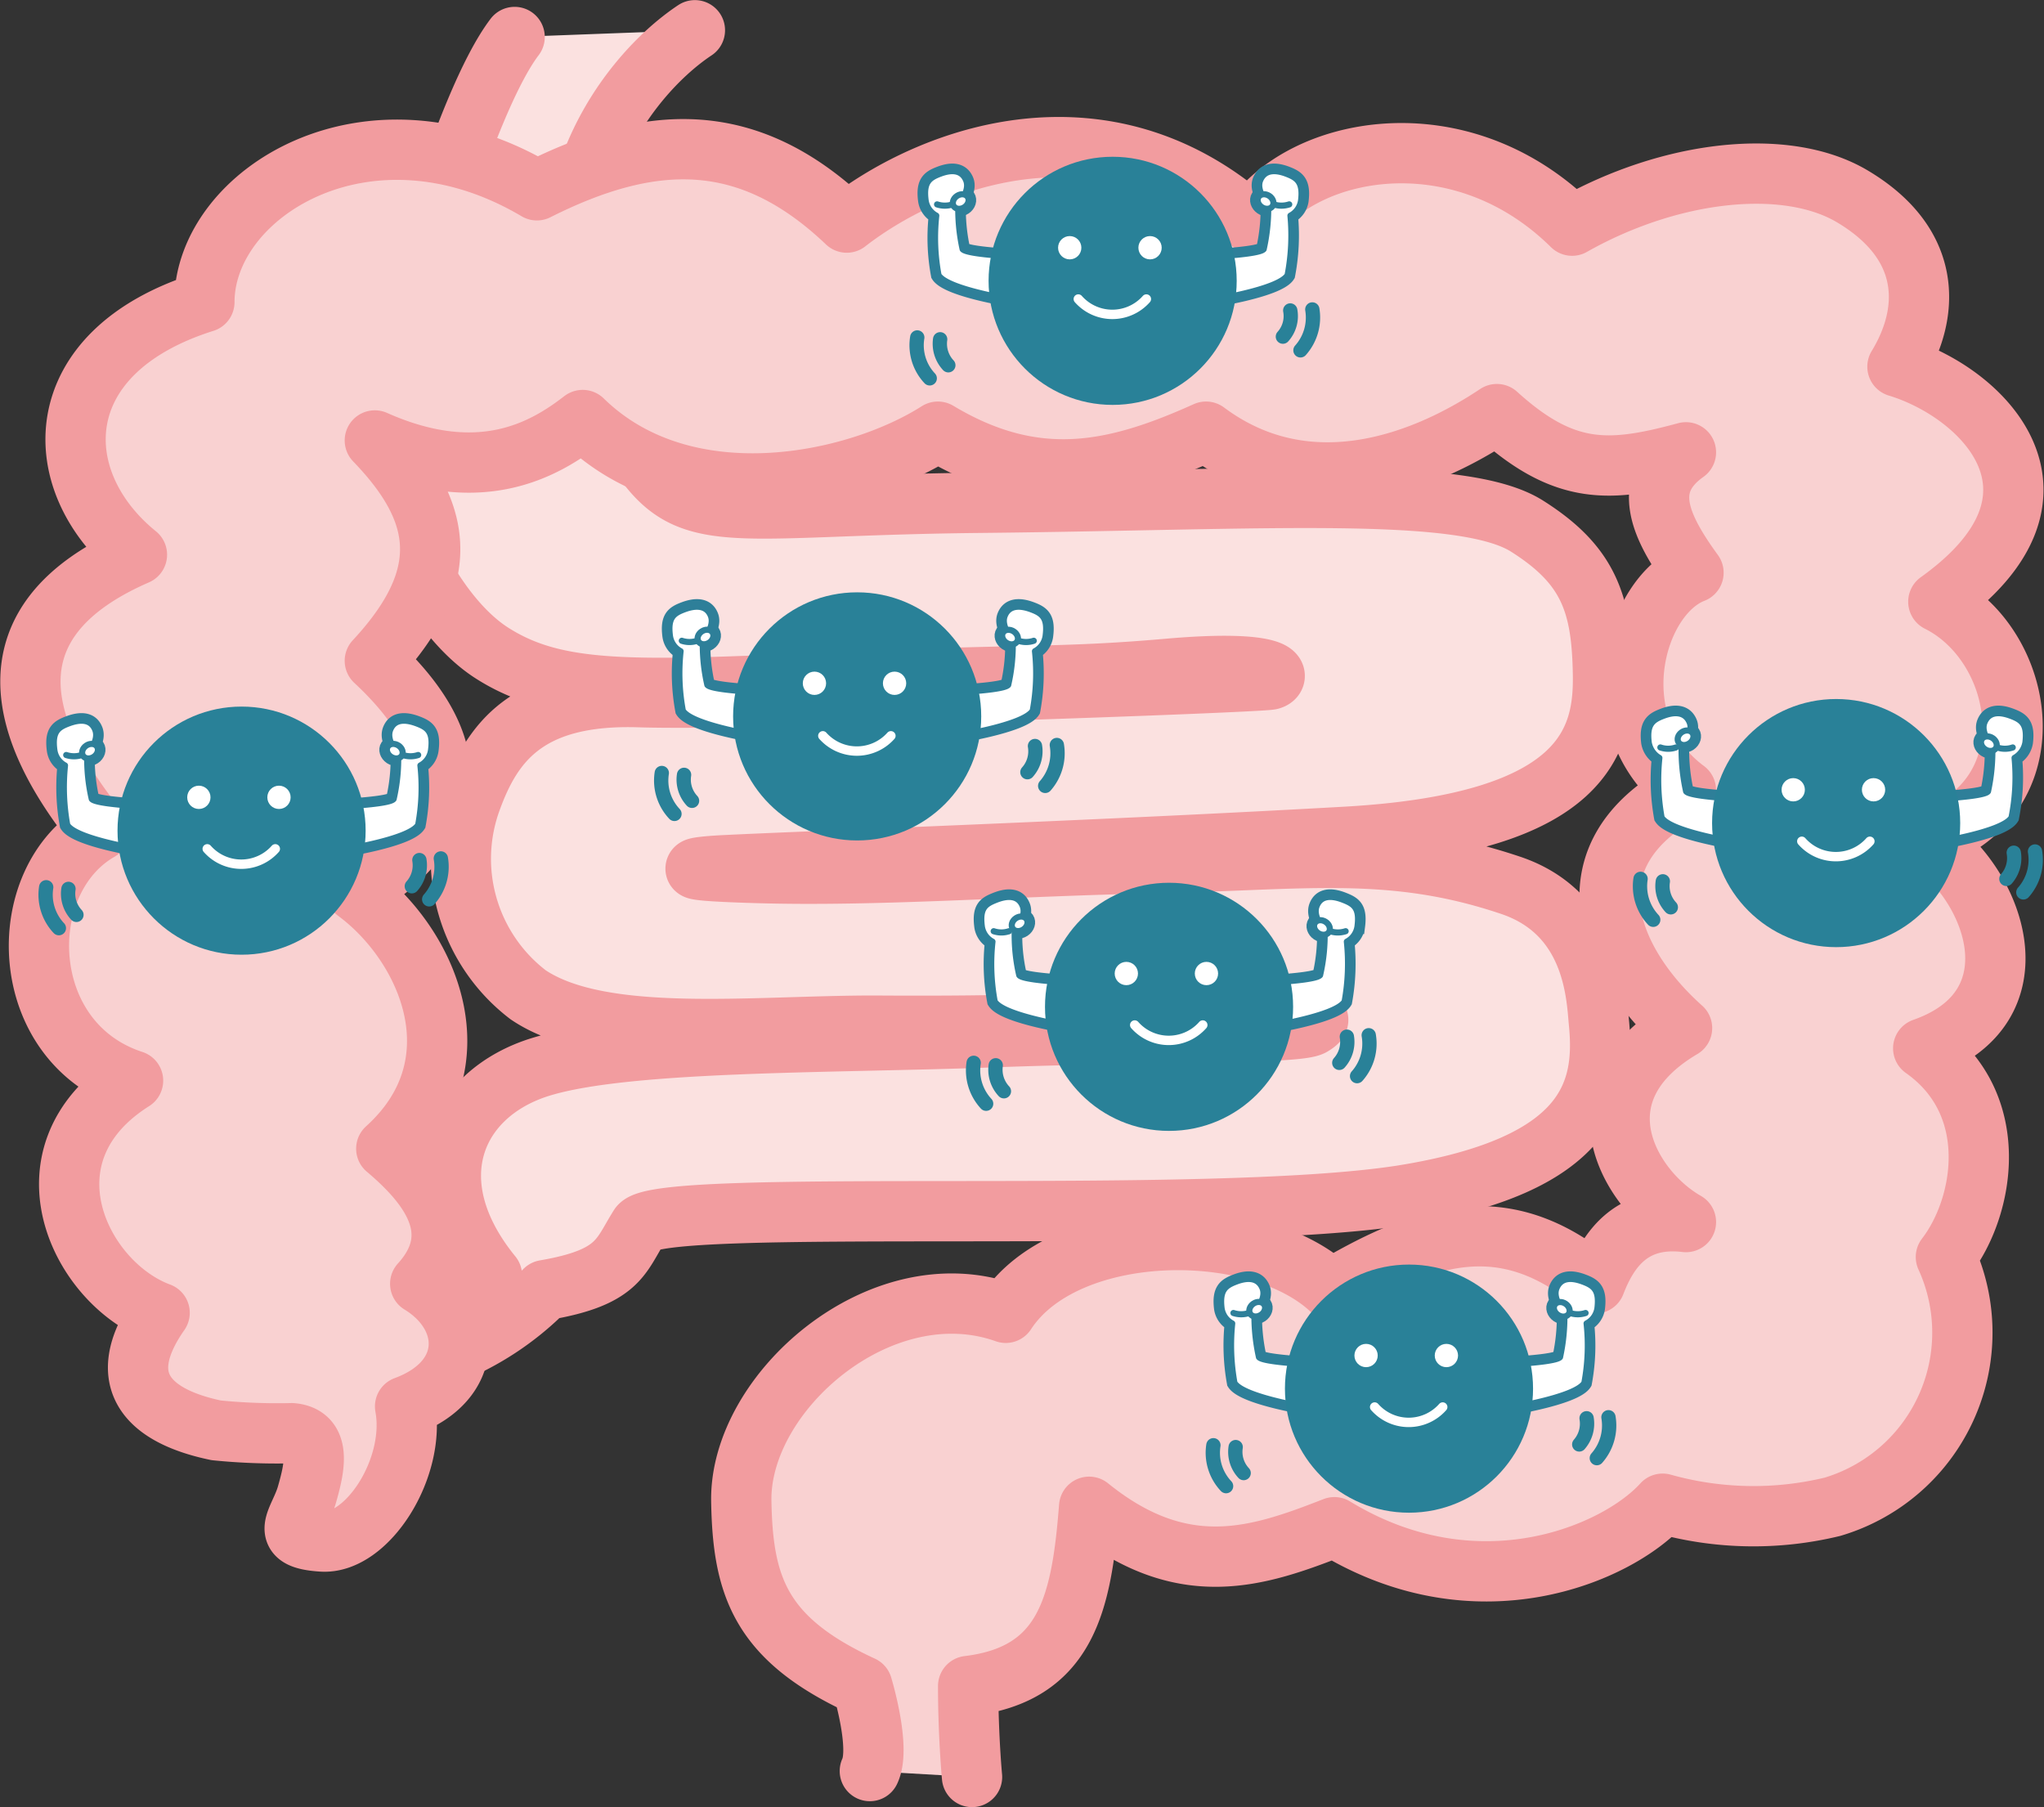 <svg xmlns="http://www.w3.org/2000/svg" viewBox="0 0 100.01 88.42"><rect x="0" y="0" width="100.01" height="88.42" fill="#333333" stroke="none"/><defs><style>.cls-1{fill:#fbe1e0;}.cls-1,.cls-2{stroke:#f29c9f;stroke-width:2.95px;}.cls-1,.cls-2,.cls-4,.cls-6,.cls-8{stroke-linecap:round;}.cls-1,.cls-2,.cls-4,.cls-6{stroke-linejoin:round;}.cls-2{fill:#f9d1d1;}.cls-3,.cls-6,.cls-8{fill:none;}.cls-3,.cls-4{stroke:#2e7f99;}.cls-3{stroke-width:0.74px;}.cls-4,.cls-7{fill:#fff;}.cls-4{stroke-width:0.3px;}.cls-5{fill:#298198;}.cls-6{stroke:#fff;stroke-width:0.46px;}.cls-8{stroke:#298198;stroke-miterlimit:10;stroke-width:0.7px;}</style></defs><g id="レイヤー_2" data-name="レイヤー 2"><g id="レイアウト"><path class="cls-1" d="M34,1.48C30.48,3.82,25.18,10.81,30,20c3.33,6.33,3.88,4.74,17.93,4.6s23.66-.86,26.8,1.15c3,1.9,3.64,3.79,3.7,7.19.06,3.16-.74,7.33-12.57,8s-26.56,1.2-30.38,1.39c-1.07.05-3.26.24,1.48.38,5.92.18,12.39-.33,19.6-.48s11.51-.88,17.34,1.08C78,44.68,78.11,48.75,78.23,50c.33,3.31-.37,7-9.61,8.48C58.93,60,32.21,58.53,31.28,60s-1,2.5-4.62,3.12a14,14,0,0,1-4.8,3.16c-1.3.29-1.3-1.58-1.3-1.58s1.3.43,3.51-2.3c-3.75-4.6-1.85-8.91,2.41-10.21s14.23-1.15,22-1.44,15-.14,15.72-.57.55-.72-5.36-.43-8.82.48-16.09.43c-6,0-13.35.9-16.91-1.51a8.37,8.37,0,0,1-2.77-9.56c1-2.73,2.68-5.18,8.22-5s30.32-.72,30.87-.86.37-1-5-.53-7,.24-16.63.67-13.31.57-16.46-1.44S18.16,24,18.9,20,22.71,5.06,25.18,1.81"/><path class="cls-2" d="M42.56,86.65c.55-1.15-.37-4.16-.37-4.16-5-2.3-5.85-4.89-5.92-9.06-.08-5.34,6.84-11.36,12.94-9.2,2.9-4.46,12.2-4.6,15.9-1.15,4.62-2.73,8.5-4,12.94-.29.68-1.77,1.85-3.31,4.44-3-2.78-1.58-5.55-6.32-.19-9.49-3.7-3.3-5.73-8.48.19-11.64-4.26-3.16-2.59-9.49.37-10.64-1.67-2.3-2.59-4.31-.37-5.89-3.7,1-5.92,1.15-9.25-1.87-3.88,2.59-9.42,4.45-14.23.86-4.44,2-8.32,2.88-13.12,0-4.07,2.59-12.39,4.31-17.38-.57-1.85,1.43-5,3.3-10.17,1,3.33,3.45,3.88,6.61,0,10.78,3.7,3.45,5.18,7.41-.92,11.29,3.51,2.59,6.1,8.41,1.48,12.58,2.22,1.87,3.88,4.17,1.66,6.61,2.59,1.58,2.68,4.74-.74,6,.56,3-1.85,6.75-4.06,6.61s-1.11-1-.74-2.3.74-2.87-.74-3a29.83,29.83,0,0,1-3.7-.14c-3.12-.65-5.18-2.3-2.77-5.75-3.89-1.44-7-7.76-1.3-11.36C.78,51,.6,43.1,4.85,40.65,1,35.91-.88,30.44,6.7,27.14,2.26,23.54,2.26,17.22,10,14.78c0-5.32,8-10.36,16.27-5.47,5.61-2.82,10.35-3,15.16,1.58,4.25-3.3,12.63-6.32,19.78,0,2.4-3.73,10.17-5.32,15.71.15C81.75,8.31,87.39,7.69,90.62,9.6c3.88,2.3,3.88,5.61,2.22,8.34,4.25,1.29,9.24,6.32,2,11.5,4.31,2.15,5.55,9.63-.55,11.64,3.32,2.16,5.54,8.2-.19,10.21,3.88,2.73,3,7.76,1.11,10.21a8.89,8.89,0,0,1-5.55,12.22,16.44,16.44,0,0,1-8.31-.15C79.16,76,72.32,79,65.29,74.72c-3.69,1.44-7.39,2.73-12-1-.37,4.74-1.11,8.19-5.92,8.77,0,2.44.19,4.45.19,4.45"/><path class="cls-3" d="M51.37,12.63s-4-.1-4.27-.44a9.07,9.07,0,0,1-.21-2.2s.6-.64.38-1.17S46.53,8.3,46,8.5s-.83.41-.71,1.31a1,1,0,0,0,.52.74,9.93,9.93,0,0,0,.11,2.91c.45.74,3.91,1.25,3.91,1.25"/><ellipse class="cls-3" cx="47.01" cy="9.86" rx="0.41" ry="0.33" transform="translate(2.47 27.85) rotate(-33.84)"/><path class="cls-3" d="M46.61,10a1.21,1.21,0,0,1-.76,0"/><path class="cls-4" d="M51.37,12.63s-4-.1-4.27-.44a9.07,9.07,0,0,1-.21-2.2s.6-.64.38-1.17S46.53,8.3,46,8.5s-.83.41-.71,1.31a1,1,0,0,0,.52.74,9.93,9.93,0,0,0,.11,2.91c.45.74,3.91,1.25,3.91,1.25"/><ellipse class="cls-4" cx="47.01" cy="9.86" rx="0.41" ry="0.33" transform="translate(2.47 27.85) rotate(-33.84)"/><path class="cls-4" d="M46.61,10a1.21,1.21,0,0,1-.76,0"/><path class="cls-3" d="M57.57,12.63s4-.1,4.26-.44a9.16,9.16,0,0,0,.22-2.2s-.61-.64-.39-1.17.75-.52,1.28-.32.83.41.72,1.31a1,1,0,0,1-.52.74A10.29,10.29,0,0,1,63,13.46c-.45.74-3.91,1.25-3.91,1.25"/><ellipse class="cls-3" cx="61.92" cy="9.86" rx="0.33" ry="0.41" transform="translate(19.25 55.8) rotate(-56.16)"/><path class="cls-3" d="M62.32,10a1.21,1.21,0,0,0,.76,0"/><path class="cls-4" d="M57.57,12.63s4-.1,4.26-.44a9.16,9.16,0,0,0,.22-2.2s-.61-.64-.39-1.17.75-.52,1.28-.32.83.41.72,1.31a1,1,0,0,1-.52.74A10.29,10.29,0,0,1,63,13.46c-.45.74-3.91,1.25-3.91,1.25"/><ellipse class="cls-4" cx="61.92" cy="9.86" rx="0.33" ry="0.41" transform="translate(19.25 55.8) rotate(-56.16)"/><path class="cls-4" d="M62.32,10a1.21,1.21,0,0,0,.76,0"/><circle class="cls-5" cx="54.44" cy="13.74" r="6.07"/><path class="cls-6" d="M52.76,14.63a2.22,2.22,0,0,0,3.33,0"/><circle class="cls-7" cx="52.34" cy="12.12" r="0.57"/><circle class="cls-7" cx="56.27" cy="12.12" r="0.57"/><path class="cls-8" d="M46,16.6a1.54,1.54,0,0,0,.4,1.27"/><path class="cls-8" d="M44.88,16.51a2.36,2.36,0,0,0,.61,2"/><path class="cls-8" d="M62.77,16.47a1.5,1.5,0,0,0,.36-1.28"/><path class="cls-8" d="M63.63,17.14a2.41,2.41,0,0,0,.58-2"/><path class="cls-3" d="M8.75,39.53s-4-.1-4.26-.44a8.71,8.71,0,0,1-.22-2.2s.6-.64.39-1.18-.75-.52-1.29-.32-.83.41-.71,1.31a1,1,0,0,0,.52.75,10.3,10.3,0,0,0,.11,2.91c.45.74,3.91,1.25,3.91,1.25"/><ellipse class="cls-3" cx="4.4" cy="36.76" rx="0.41" ry="0.33" transform="translate(-19.72 8.67) rotate(-33.84)"/><path class="cls-3" d="M4,36.94a1.21,1.21,0,0,1-.76,0"/><path class="cls-4" d="M8.75,39.53s-4-.1-4.26-.44a8.71,8.71,0,0,1-.22-2.2s.6-.64.39-1.18-.75-.52-1.29-.32-.83.41-.71,1.31a1,1,0,0,0,.52.75,10.3,10.3,0,0,0,.11,2.91c.45.74,3.91,1.25,3.91,1.25"/><ellipse class="cls-4" cx="4.4" cy="36.76" rx="0.41" ry="0.33" transform="translate(-19.72 8.67) rotate(-33.84)"/><path class="cls-4" d="M4,36.94a1.21,1.21,0,0,1-.76,0"/><path class="cls-3" d="M15,39.53s4.05-.1,4.26-.44a8.71,8.71,0,0,0,.22-2.2s-.6-.64-.39-1.18.75-.52,1.29-.32.83.41.71,1.31a1,1,0,0,1-.52.75,9.94,9.94,0,0,1-.11,2.91c-.45.74-3.91,1.25-3.91,1.25"/><ellipse class="cls-3" cx="19.31" cy="36.76" rx="0.33" ry="0.41" transform="translate(-21.97 32.32) rotate(-56.16)"/><path class="cls-3" d="M19.71,36.94a1.18,1.18,0,0,0,.75,0"/><path class="cls-4" d="M15,39.53s4.05-.1,4.26-.44a8.71,8.71,0,0,0,.22-2.2s-.6-.64-.39-1.18.75-.52,1.29-.32.83.41.71,1.31a1,1,0,0,1-.52.75,9.94,9.94,0,0,1-.11,2.91c-.45.74-3.91,1.25-3.91,1.25"/><ellipse class="cls-4" cx="19.31" cy="36.76" rx="0.33" ry="0.41" transform="translate(-21.97 32.32) rotate(-56.16)"/><path class="cls-4" d="M19.71,36.94a1.18,1.18,0,0,0,.75,0"/><circle class="cls-5" cx="11.82" cy="40.64" r="6.07"/><path class="cls-6" d="M10.14,41.53a2.22,2.22,0,0,0,3.33,0"/><circle class="cls-7" cx="9.73" cy="39.01" r="0.57"/><circle class="cls-7" cx="13.65" cy="39.01" r="0.57"/><path class="cls-8" d="M3.35,43.49a1.52,1.52,0,0,0,.39,1.27"/><path class="cls-8" d="M2.26,43.41a2.38,2.38,0,0,0,.62,2"/><path class="cls-8" d="M20.15,43.36a1.53,1.53,0,0,0,.37-1.28"/><path class="cls-8" d="M21,44a2.4,2.4,0,0,0,.57-2"/><path class="cls-3" d="M38.87,33.94s-4-.09-4.26-.43a8.78,8.78,0,0,1-.22-2.21s.6-.64.39-1.17-.75-.52-1.29-.32-.83.41-.71,1.31a1,1,0,0,0,.52.74,9.93,9.93,0,0,0,.11,2.91c.45.74,3.91,1.26,3.91,1.26"/><ellipse class="cls-3" cx="34.52" cy="31.17" rx="0.41" ry="0.33" transform="translate(-11.51 24.5) rotate(-33.84)"/><path class="cls-3" d="M34.11,31.35a1.18,1.18,0,0,1-.75,0"/><path class="cls-4" d="M38.87,33.94s-4-.09-4.26-.43a8.78,8.78,0,0,1-.22-2.21s.6-.64.39-1.17-.75-.52-1.29-.32-.83.41-.71,1.31a1,1,0,0,0,.52.74,9.93,9.93,0,0,0,.11,2.91c.45.74,3.91,1.26,3.91,1.26"/><ellipse class="cls-4" cx="34.52" cy="31.17" rx="0.41" ry="0.33" transform="translate(-11.51 24.5) rotate(-33.84)"/><path class="cls-4" d="M34.11,31.35a1.18,1.18,0,0,1-.75,0"/><path class="cls-3" d="M45.07,33.94s4-.09,4.26-.43a8.78,8.78,0,0,0,.22-2.21s-.6-.64-.39-1.17.75-.52,1.29-.32.83.41.71,1.31a1,1,0,0,1-.52.74,9.93,9.93,0,0,1-.11,2.91c-.45.74-3.91,1.26-3.91,1.26"/><ellipse class="cls-3" cx="49.42" cy="31.17" rx="0.33" ry="0.41" transform="translate(-3.99 54.86) rotate(-56.16)"/><path class="cls-3" d="M49.83,31.35a1.18,1.18,0,0,0,.75,0"/><path class="cls-4" d="M45.07,33.94s4-.09,4.26-.43a8.78,8.78,0,0,0,.22-2.21s-.6-.64-.39-1.17.75-.52,1.29-.32.83.41.71,1.31a1,1,0,0,1-.52.74,9.93,9.93,0,0,1-.11,2.91c-.45.74-3.91,1.26-3.91,1.26"/><ellipse class="cls-4" cx="49.42" cy="31.17" rx="0.33" ry="0.41" transform="translate(-3.99 54.86) rotate(-56.16)"/><path class="cls-4" d="M49.83,31.35a1.18,1.18,0,0,0,.75,0"/><circle class="cls-5" cx="41.94" cy="35.05" r="6.07"/><path class="cls-6" d="M40.26,36a2.23,2.23,0,0,0,3.33,0"/><circle class="cls-7" cx="39.85" cy="33.43" r="0.57"/><circle class="cls-7" cx="43.77" cy="33.43" r="0.57"/><path class="cls-8" d="M33.47,37.91a1.52,1.52,0,0,0,.39,1.27"/><path class="cls-8" d="M32.38,37.82a2.38,2.38,0,0,0,.62,2"/><path class="cls-8" d="M50.27,37.78a1.53,1.53,0,0,0,.37-1.28"/><path class="cls-8" d="M51.14,38.45a2.41,2.41,0,0,0,.57-2"/><path class="cls-3" d="M54.13,48.15s-4.05-.1-4.26-.44a8.71,8.71,0,0,1-.22-2.2s.6-.64.39-1.18-.75-.52-1.29-.31-.83.4-.71,1.31a1,1,0,0,0,.52.74A9.93,9.93,0,0,0,48.67,49c.45.74,3.91,1.25,3.91,1.25"/><ellipse class="cls-3" cx="49.78" cy="45.38" rx="0.41" ry="0.33" transform="matrix(0.83, -0.56, 0.56, 0.83, -16.84, 35.41)"/><path class="cls-3" d="M49.37,45.56a1.18,1.18,0,0,1-.75,0"/><path class="cls-4" d="M54.13,48.15s-4.05-.1-4.26-.44a8.71,8.71,0,0,1-.22-2.2s.6-.64.39-1.18-.75-.52-1.29-.31-.83.4-.71,1.31a1,1,0,0,0,.52.74A9.93,9.93,0,0,0,48.67,49c.45.74,3.91,1.25,3.91,1.25"/><ellipse class="cls-4" cx="49.78" cy="45.38" rx="0.41" ry="0.33" transform="matrix(0.83, -0.56, 0.56, 0.83, -16.84, 35.41)"/><path class="cls-4" d="M49.37,45.56a1.18,1.18,0,0,1-.75,0"/><path class="cls-3" d="M60.33,48.15s4-.1,4.26-.44a8.71,8.71,0,0,0,.22-2.2s-.6-.64-.39-1.18.75-.52,1.29-.31.83.4.71,1.31a1,1,0,0,1-.52.74A10.29,10.29,0,0,1,65.79,49c-.45.74-3.91,1.25-3.91,1.25"/><ellipse class="cls-3" cx="64.68" cy="45.38" rx="0.33" ry="0.41" transform="translate(-9.03 73.83) rotate(-56.16)"/><path class="cls-3" d="M65.08,45.56a1.21,1.21,0,0,0,.76,0"/><path class="cls-4" d="M60.33,48.15s4-.1,4.26-.44a8.71,8.71,0,0,0,.22-2.2s-.6-.64-.39-1.18.75-.52,1.29-.31.83.4.71,1.31a1,1,0,0,1-.52.74A10.29,10.29,0,0,1,65.79,49c-.45.74-3.91,1.25-3.91,1.25"/><ellipse class="cls-4" cx="64.68" cy="45.38" rx="0.33" ry="0.41" transform="translate(-9.03 73.83) rotate(-56.16)"/><path class="cls-4" d="M65.08,45.56a1.21,1.21,0,0,0,.76,0"/><circle class="cls-5" cx="57.2" cy="49.26" r="6.07"/><path class="cls-6" d="M55.52,50.15a2.22,2.22,0,0,0,3.33,0"/><circle class="cls-7" cx="55.11" cy="47.63" r="0.57"/><circle class="cls-7" cx="59.03" cy="47.63" r="0.57"/><path class="cls-8" d="M48.72,52.12a1.54,1.54,0,0,0,.4,1.27"/><path class="cls-8" d="M47.64,52a2.4,2.4,0,0,0,.61,2"/><path class="cls-8" d="M65.53,52a1.53,1.53,0,0,0,.37-1.28"/><path class="cls-8" d="M66.4,52.65a2.39,2.39,0,0,0,.57-2"/><path class="cls-3" d="M65.86,66.83s-4-.1-4.26-.43a9.28,9.28,0,0,1-.22-2.21s.61-.64.39-1.17-.75-.52-1.28-.32-.83.41-.72,1.31a1,1,0,0,0,.52.74,10.29,10.29,0,0,0,.11,2.91c.46.74,3.91,1.26,3.91,1.26"/><ellipse class="cls-3" cx="61.51" cy="64.06" rx="0.41" ry="0.33" transform="translate(-25.25 45.1) rotate(-33.84)"/><path class="cls-3" d="M61.11,64.24a1.21,1.21,0,0,1-.76,0"/><path class="cls-4" d="M65.86,66.83s-4-.1-4.26-.43a9.28,9.28,0,0,1-.22-2.21s.61-.64.39-1.17-.75-.52-1.28-.32-.83.41-.72,1.31a1,1,0,0,0,.52.74,10.29,10.29,0,0,0,.11,2.91c.46.74,3.91,1.26,3.91,1.26"/><ellipse class="cls-4" cx="61.51" cy="64.06" rx="0.41" ry="0.33" transform="translate(-25.25 45.1) rotate(-33.84)"/><path class="cls-4" d="M61.11,64.24a1.21,1.21,0,0,1-.76,0"/><path class="cls-3" d="M72.06,66.83s4-.1,4.27-.43a9.18,9.18,0,0,0,.21-2.21s-.6-.64-.38-1.17.74-.52,1.28-.32.83.41.72,1.31a1,1,0,0,1-.53.74,9.93,9.93,0,0,1-.11,2.91c-.45.74-3.9,1.26-3.9,1.26"/><ellipse class="cls-3" cx="76.42" cy="64.06" rx="0.33" ry="0.41" transform="translate(-19.35 91.86) rotate(-56.16)"/><path class="cls-3" d="M76.82,64.24a1.21,1.21,0,0,0,.76,0"/><path class="cls-4" d="M72.06,66.83s4-.1,4.27-.43a9.18,9.18,0,0,0,.21-2.21s-.6-.64-.38-1.17.74-.52,1.28-.32.83.41.72,1.31a1,1,0,0,1-.53.74,9.93,9.93,0,0,1-.11,2.91c-.45.74-3.9,1.26-3.9,1.26"/><ellipse class="cls-4" cx="76.42" cy="64.06" rx="0.33" ry="0.41" transform="translate(-19.35 91.86) rotate(-56.16)"/><path class="cls-4" d="M76.82,64.24a1.21,1.21,0,0,0,.76,0"/><circle class="cls-5" cx="68.94" cy="67.94" r="6.07"/><path class="cls-6" d="M67.26,68.84a2.22,2.22,0,0,0,3.33,0"/><circle class="cls-7" cx="66.84" cy="66.32" r="0.57"/><circle class="cls-7" cx="70.77" cy="66.32" r="0.57"/><path class="cls-8" d="M60.46,70.8a1.52,1.52,0,0,0,.39,1.27"/><path class="cls-8" d="M59.37,70.71a2.38,2.38,0,0,0,.62,2"/><path class="cls-8" d="M77.27,70.67a1.54,1.54,0,0,0,.36-1.28"/><path class="cls-8" d="M78.13,71.34a2.41,2.41,0,0,0,.57-2"/><path class="cls-3" d="M86.76,39.16s-4-.1-4.26-.44a9.28,9.28,0,0,1-.22-2.21s.61-.64.39-1.17-.75-.52-1.28-.32-.83.41-.72,1.31a1.08,1.08,0,0,0,.52.75A10.3,10.3,0,0,0,81.3,40c.46.74,3.91,1.25,3.91,1.25"/><ellipse class="cls-3" cx="82.41" cy="36.38" rx="0.41" ry="0.33" transform="matrix(0.83, -0.56, 0.56, 0.83, -6.3, 52.05)"/><path class="cls-3" d="M82,36.57a1.17,1.17,0,0,1-.76,0"/><path class="cls-4" d="M86.76,39.16s-4-.1-4.26-.44a9.28,9.28,0,0,1-.22-2.21s.61-.64.39-1.17-.75-.52-1.28-.32-.83.41-.72,1.31a1.08,1.08,0,0,0,.52.75A10.3,10.3,0,0,0,81.3,40c.46.74,3.91,1.25,3.91,1.25"/><ellipse class="cls-4" cx="82.41" cy="36.38" rx="0.41" ry="0.33" transform="matrix(0.83, -0.56, 0.56, 0.83, -6.3, 52.05)"/><path class="cls-4" d="M82,36.57a1.17,1.17,0,0,1-.76,0"/><path class="cls-3" d="M93,39.16s4.05-.1,4.27-.44a9.18,9.18,0,0,0,.21-2.21s-.6-.64-.38-1.17.74-.52,1.28-.32.83.41.72,1.31a1.08,1.08,0,0,1-.53.75A9.94,9.94,0,0,1,98.42,40c-.45.74-3.9,1.25-3.9,1.25"/><ellipse class="cls-3" cx="97.32" cy="36.38" rx="0.33" ry="0.41" transform="translate(12.9 96.96) rotate(-56.16)"/><path class="cls-3" d="M97.72,36.57a1.17,1.17,0,0,0,.76,0"/><path class="cls-4" d="M93,39.16s4.05-.1,4.27-.44a9.18,9.18,0,0,0,.21-2.21s-.6-.64-.38-1.17.74-.52,1.28-.32.83.41.72,1.31a1.08,1.08,0,0,1-.53.75A9.94,9.94,0,0,1,98.42,40c-.45.74-3.9,1.25-3.9,1.25"/><ellipse class="cls-4" cx="97.32" cy="36.38" rx="0.33" ry="0.41" transform="translate(12.9 96.96) rotate(-56.16)"/><path class="cls-4" d="M97.72,36.57a1.17,1.17,0,0,0,.76,0"/><circle class="cls-5" cx="89.84" cy="40.27" r="6.07"/><path class="cls-6" d="M88.16,41.16a2.22,2.22,0,0,0,3.33,0"/><circle class="cls-7" cx="87.74" cy="38.64" r="0.57"/><circle class="cls-7" cx="91.67" cy="38.64" r="0.57"/><path class="cls-8" d="M81.36,43.12a1.52,1.52,0,0,0,.39,1.27"/><path class="cls-8" d="M80.27,43a2.4,2.4,0,0,0,.62,2"/><path class="cls-8" d="M98.17,43a1.54,1.54,0,0,0,.36-1.28"/><path class="cls-8" d="M99,43.66a2.4,2.4,0,0,0,.57-2"/></g></g></svg>